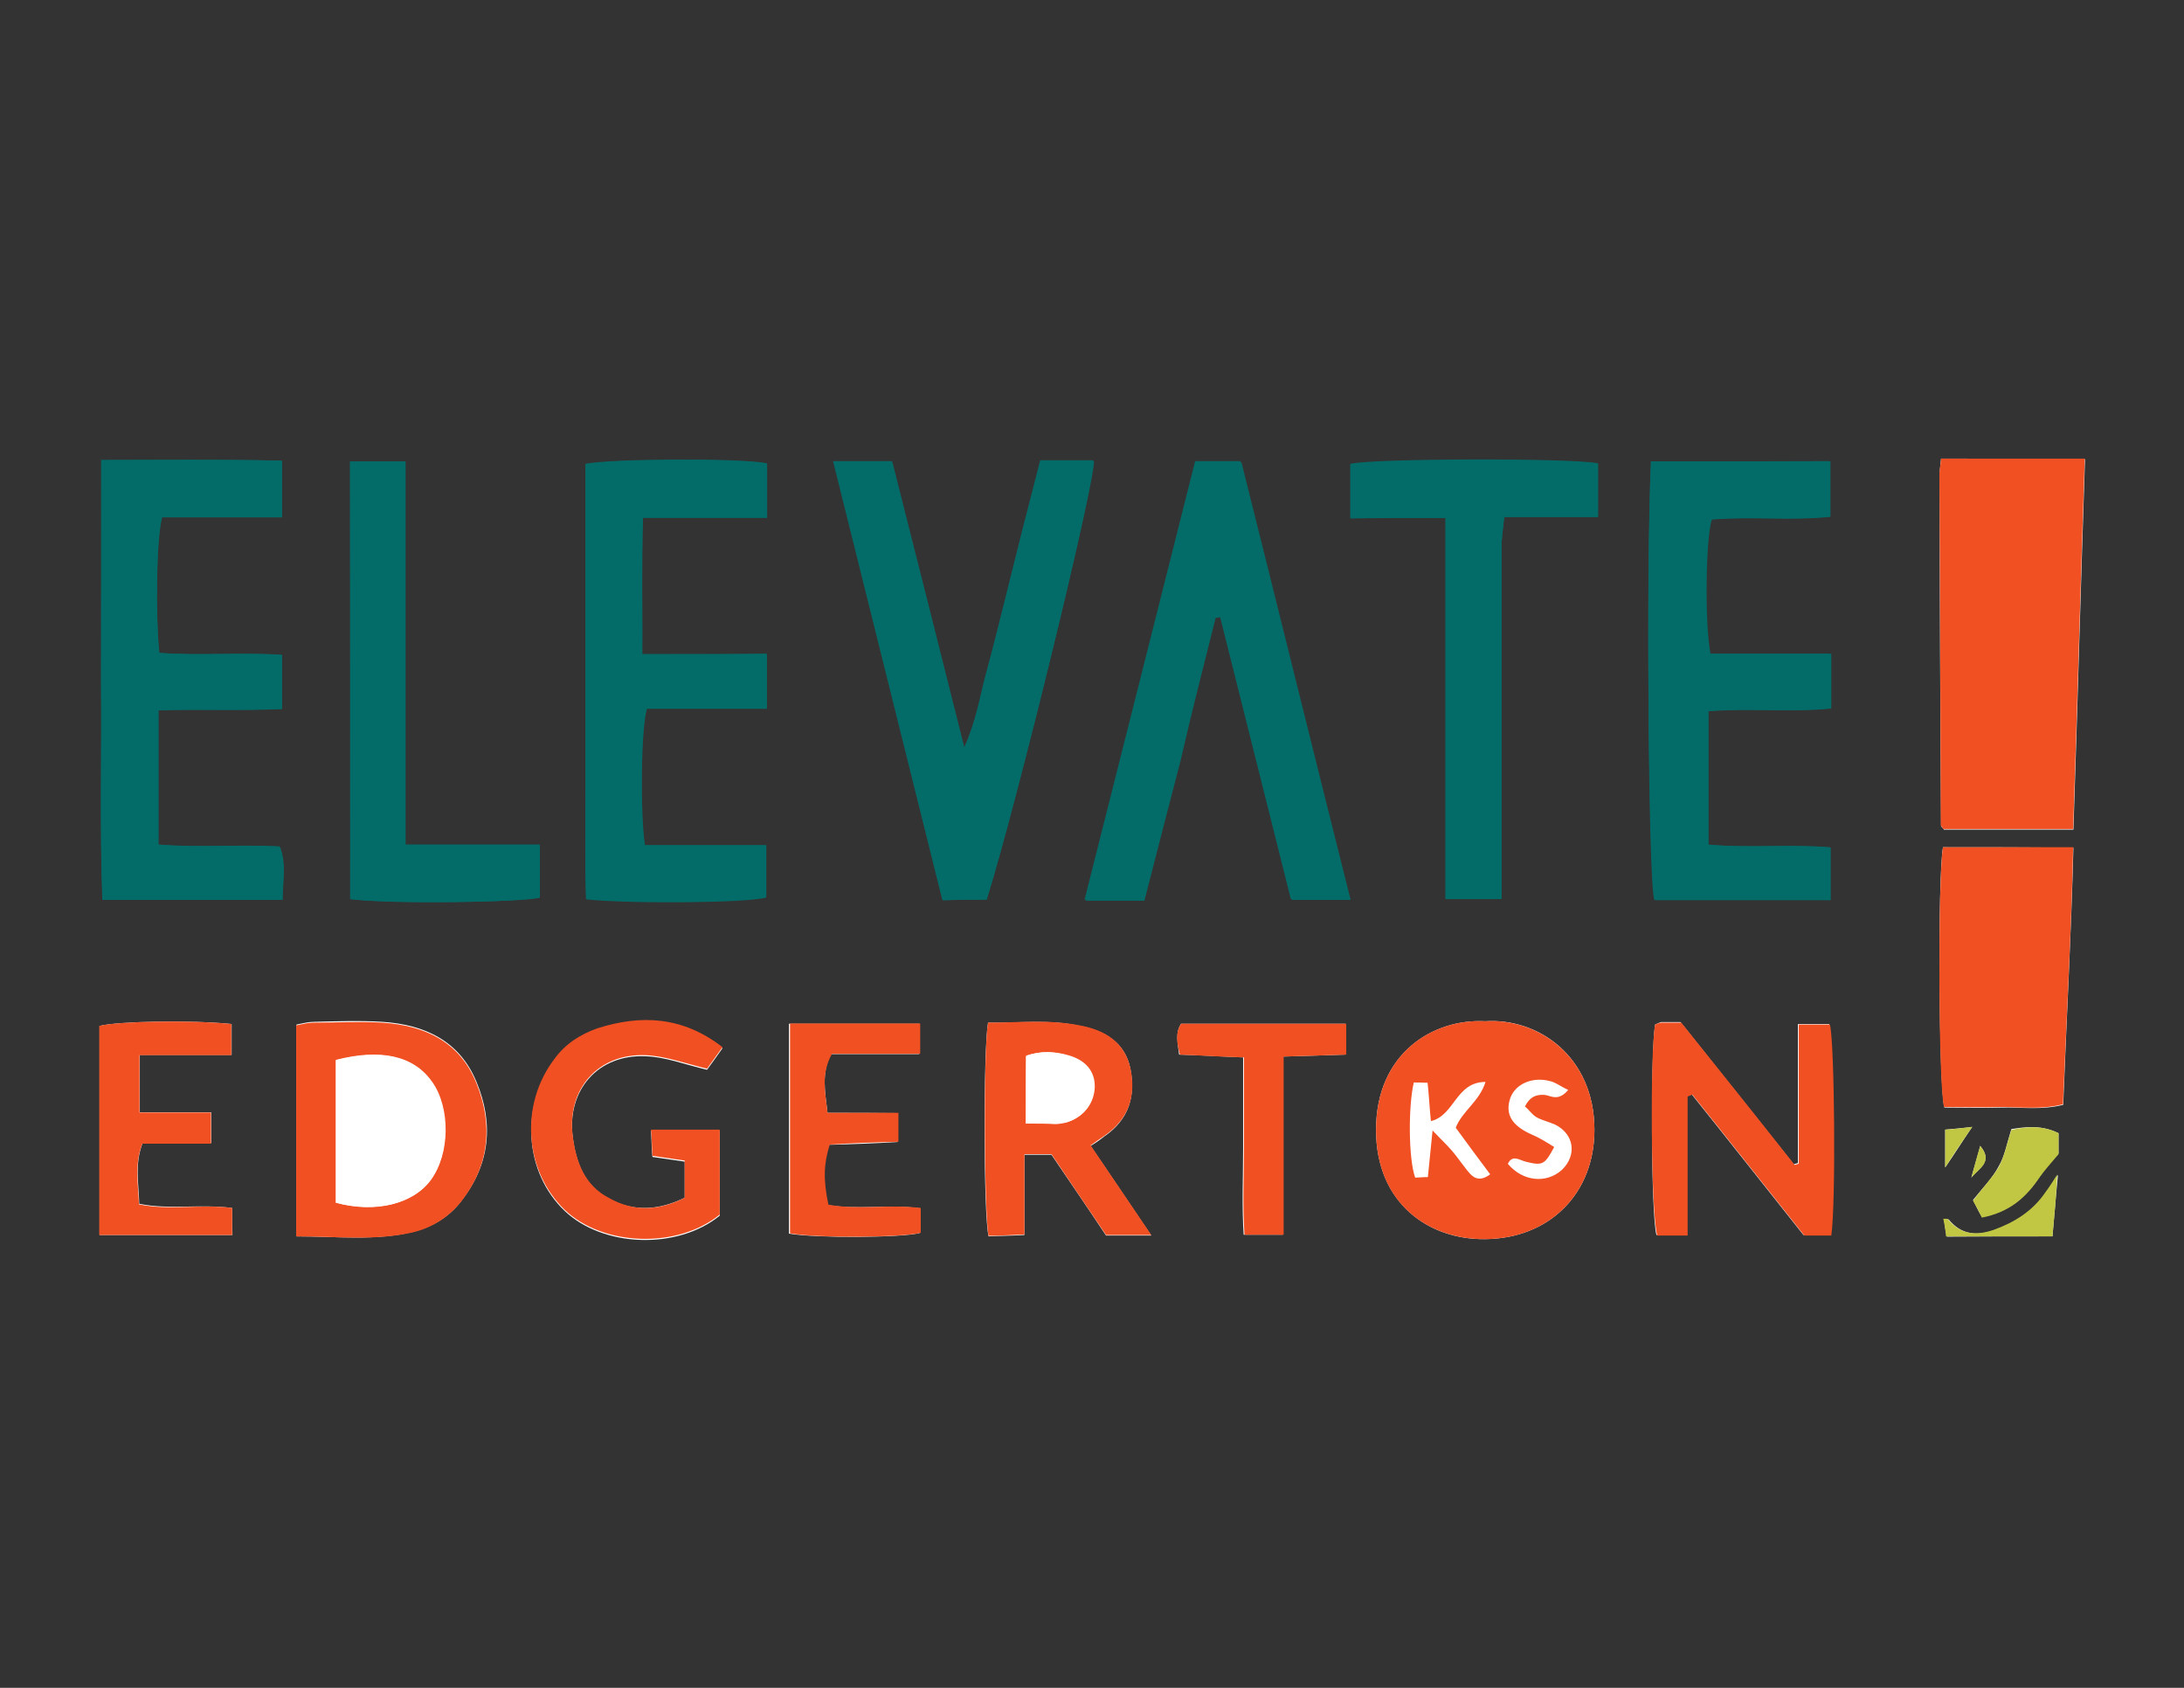 <?xml version="1.0" encoding="utf-8"?>
<!-- Generator: Adobe Illustrator 27.2.0, SVG Export Plug-In . SVG Version: 6.00 Build 0)  -->
<svg version="1.1" id="Layer_1" xmlns="http://www.w3.org/2000/svg" xmlns:xlink="http://www.w3.org/1999/xlink" x="0px" y="0px"
	 viewBox="0 0 792 612" style="enable-background:new 0 0 792 612;" xml:space="preserve">
<rect x="0" y="0" width="792" height="612" fill="#333333" stroke="none"/>
<style type="text/css">
	.st0{fill:#FFFFFF;}
	.st1{fill:#F05022;}
	.st2{fill:#C1C743;}
	.st3{fill:#036C68;}
</style>
<g>
	<g>
		<path class="st0" d="M703.9,166.3c-0.2,2.4-0.5,3.9-0.5,5.4c0,42.6,0.2,85.1,0.5,127.7c0,0.2,0.2,0.5,0.5,0.7
			c0.2,0.2,0.5,0.5,0.5,0.7c15.4,0,30.8,0,47,0c1.5-45,2.7-89.3,4.2-134.3C738.1,166.3,721.5,166.3,703.9,166.3z M704.6,307.2
			c-2,11-1.5,87.6,0.5,94.4c6.8,0,13.7,0.2,20.8,0c7.1-0.2,14.4,1,22.3-1c1.2-31.1,2.9-62.1,3.7-93.2
			C735.5,307.2,720.3,307.2,704.6,307.2z M538.6,370.3c-18.8-1-39.6,11.5-39.6,39.4c0,26.7,19.3,39.9,39.6,39.6
			c23.2-0.2,39.6-16.4,39.6-39.6C578.2,383,557.7,369,538.6,370.3z M600.2,371.5c-1.7,10.3-1.5,69.5,0.5,76.3c3.4,0,6.8,0,11,0
			c0-17.1,0-33.7,0-50.4c0.5-0.2,1.2-0.5,1.7-0.7c13.7,17.1,27.4,34.5,40.6,51.1c4.2,0,6.8,0,9.8,0c1.7-11.3,1.2-69.9-0.5-76.5
			c-3.4,0-6.8,0-11.3,0c0,17.4,0,33.7,0,50.4c-0.5,0.2-1,0.2-1.5,0.5c-13.7-17.1-27.4-34.5-41.1-51.6c-2.9,0-4.9,0-7.1,0
			C601.7,370.8,600.9,371.2,600.2,371.5z M746.5,410.9c-6.4-3.2-12.5-2.2-17.1-1.5c-1.7,5.4-2.4,9.8-4.6,13.5
			c-2.2,4.2-5.6,7.6-9.3,12.2c1,2,2,4.2,3.2,6.1c10-1.7,16.1-7.3,21-14.7c1.7-2.7,3.9-4.9,6.8-8.3
			C746.5,417,746.5,414.3,746.5,410.9z M744.3,448.3c0.7-7.6,1.2-14.4,2-22.3c-1.7,2.7-3.2,4.6-4.4,6.6
			c-4.6,6.6-11.2,10.8-18.8,13.5c-6.4,2.2-12,1.5-16.4-3.9c-0.2-0.2-1,0-1.7-0.2c0.2,2.2,0.5,4.2,1,6.4
			C718.8,448.3,731.1,448.3,744.3,448.3z M705.4,423.3c3.2-4.6,6.1-9.3,9.8-14.7c-3.9,0.5-6.6,0.7-9.8,1
			C705.4,414.8,705.4,418.9,705.4,423.3z M718.1,415.5c-1,3.9-2.2,7.6-3.2,11.5C717.4,423.6,723,421.4,718.1,415.5z"/>
		<path class="st1" d="M703.9,166.3c17.6,0,34.2,0,52.1,0c-1.5,45-2.7,89.3-4.2,134.3c-15.9,0-31.3,0-47,0c-0.2-0.2-0.5-0.5-0.5-0.7
			c-0.2-0.2-0.5-0.5-0.5-0.7c-0.2-42.6-0.2-85.1-0.5-127.7C703.4,170.2,703.7,168.7,703.9,166.3z"/>
		<path class="st1" d="M704.6,307.2c15.7,0,30.8,0,47.2,0c-0.7,31.1-2.4,62.1-3.7,93.2c-7.8,2-15.2,1-22.3,1c-6.8,0.2-13.9,0-20.8,0
			C702.9,394.7,702.7,318.2,704.6,307.2z"/>
		<path class="st1" d="M538.6,370.3c19.1-1.2,39.6,12.7,39.6,39.4c0,23.2-16.4,39.4-39.6,39.6c-20.3,0.2-39.6-12.7-39.6-39.6
			C499,381.8,519.7,369.3,538.6,370.3z M512.7,392.5c-2,8.3-2,27.6,0.5,34.5c1.2,0,2.7-0.2,4.6-0.2c0.5-5.1,1-10,1.7-16.9
			c3.2,3.4,5.1,5.1,6.8,7.1c2.4,2.7,4.4,5.9,6.8,8.6c2,2.2,4.4,2.4,7.3,0.2c-4.4-5.9-8.6-11.5-12.5-16.9c2.4-6.1,8.6-9.5,10.8-16.6
			c-10.8,0-11.2,12.2-19.8,14.2c-0.5-4.9-0.7-9.3-1.2-13.9C515.3,392.5,513.9,392.5,512.7,392.5z M568.7,395.2
			c-2.7-1.2-4.4-2.7-6.6-3.2c-6.4-1.7-12.5,1-14.4,6.1c-2,5.9,0.5,10,7.6,13.2c2.9,1.2,5.6,2.9,8.3,4.6c-3.4,6.4-4.2,6.8-10,5.4
			c-2.4-0.5-5.1-2.9-6.8,0.7c5.4,6.4,13.9,7.3,19.6,2.2c5.6-5.4,4.4-13-2.4-16.4c-2.2-1-4.6-1.5-6.8-2.7c-1.7-1-2.7-2.7-4.2-3.9
			c1.7-3.4,3.9-4.4,7.1-4.2C562.3,397.2,565,399.6,568.7,395.2z"/>
		<path class="st1" d="M600.2,371.5c0.7-0.2,1.5-0.7,2.4-0.7c2.2,0,4.2,0,7.1,0c13.7,17.1,27.4,34.2,41.1,51.6
			c0.5-0.2,1-0.2,1.5-0.5c0-16.6,0-33.3,0-50.4c4.2,0,7.6,0,11.3,0c1.7,6.4,2.2,65.1,0.5,76.5c-2.7,0-5.6,0-9.8,0
			c-13.2-16.6-26.9-34-40.6-51.1c-0.5,0.2-1.2,0.5-1.7,0.7c0,16.6,0,33.3,0,50.4c-4.2,0-7.8,0-11,0
			C598.7,440.9,598.3,381.8,600.2,371.5z"/>
		<path class="st2" d="M746.5,410.9c0,3.7,0,6.4,0,7.6c-2.9,3.4-5.1,5.9-6.8,8.3c-4.9,7.3-10.8,12.7-21,14.7c-1-2.2-2.2-4.4-3.2-6.1
			c3.4-4.6,6.8-8.1,9.3-12.2c2-3.7,2.9-8.1,4.6-13.5C734,408.7,740.1,407.7,746.5,410.9z"/>
		<path class="st2" d="M744.3,448.3c-13.2,0-25.7,0-38.6,0c-0.2-2.2-0.5-4.2-1-6.4c0.7,0,1.5,0,1.7,0.2c4.4,5.4,9.8,6.1,16.4,3.9
			c7.6-2.7,14.2-6.8,18.8-13.5c1.5-2,2.7-3.9,4.4-6.6C745.7,433.6,745,440.5,744.3,448.3z"/>
		<path class="st2" d="M705.4,423.3c0-4.2,0-8.6,0-13.7c3.2-0.2,5.9-0.5,9.8-1C711.5,414,708.3,418.7,705.4,423.3z"/>
		<path class="st2" d="M718.1,415.5c4.9,5.9-0.5,8.1-3.2,11.5C715.9,423.3,716.9,419.4,718.1,415.5z"/>
	</g>
	<path class="st3" d="M440.8,224c0.7,0,1.2-0.2,2-0.2c8.6,34,17.1,68.2,25.7,102.5c7.1,0,13.7,0,21.3,0
		c-13.5-53.6-26.4-106.1-39.6-158.7c-5.9,0-11,0-16.4,0c-13.5,53.1-26.7,105.7-40.1,159c7.6,0,14.2,0,21.3,0
		c4.4-17.1,8.8-34.2,13.2-51.1C432.2,258,436.6,240.9,440.8,224z"/>
	<path class="st3" d="M357.8,326.2c10.5-33.7,39.4-151.4,38.9-159c-6.1,0-12.5,0-19.3,0c-2.2,8.8-4.6,17.4-6.6,25.7
		c-2.2,8.6-4.2,17.1-6.4,25.7c-2.2,8.8-4.4,17.6-6.8,26.4c-2.2,8.1-3.4,16.6-7.8,26.4c-9-36-17.6-69.9-26.2-103.9
		c-7.3,0-13.9,0-21.3,0c13.2,53.3,26.4,105.9,39.6,159C347.3,326.2,352.5,326.2,357.8,326.2z"/>
	<path class="st3" d="M598.7,167.3c-1.7,40.8-1,151.6,1.2,159c21,0,42.3,0,63.6,0c0-6.6,0-12.7,0-19.1c-15.2-1.2-29.8,0.5-44.3-1
		c0-16.6,0-32.3,0-48.4c15.2-1.2,29.8,0.5,44.5-1c0-6.8,0-13,0-19.8c-15.2,0-29.6,0-43.8,0c-2-11.2-1.5-42.6,0.5-48.7
		c14.4-1.2,28.9,0.5,43-1c0-7.1,0-13.5,0-20.1C641.8,167.3,620.5,167.3,598.7,167.3z"/>
	<path class="st3" d="M232.9,237.2c0-17.4-0.2-33,0.2-49.6c15.7,0,30.1,0,45,0c0-7.3,0-13.5,0-19.6c-8.6-2-57.7-1.7-65.8,0.2
		c0,12.7,0,25.7,0,38.9c0,13.5,0,26.7,0,40.1c0,13,0,26.2,0,39.1c0,13.2-0.2,26.4,0.2,39.6c15.9,1.7,59.4,1.2,65.3-0.7
		c0-6.1,0-12,0-18.8c-15.2,0-29.6,0-44,0c-2-11-1.5-42.3,0.7-49.6c14.2,0,28.6,0,43.5,0c0-6.8,0-12.7,0-19.8
		C263.2,237.2,248.8,237.2,232.9,237.2z"/>
	<path class="st3" d="M36.7,166.8c0,27.9,0,54.3,0,80.7c0.2,26.2-0.5,52.6,0.5,78.8c22.5,0,43.5,0,65.3,0c0-6.8,1.5-13-1-19.3
		c-14.9-1-29.3,0.5-44-0.7c0-16.6,0-32.3,0-48.7c15.2-0.5,30.1,0.2,44.8-0.5c0-7.1,0-13,0-19.6c-15.2-1-30.1,0.2-44.5-0.7
		c-1.5-14.7-1-41.8,1-49.2c14.2,0,28.6,0,43.5,0c0-7.1,0-13.5,0-20.5C80.8,166.5,59.5,166.8,36.7,166.8z"/>
	<path class="st3" d="M524.2,187.8c0,47.2,0,92.4,0,138.2c7.1,0,13.2,0,20.3,0c0-3.9,0-7.3,0-10.5c0-38.9,0-77.8,0-116.7
		c0-3.4,0.5-6.8,1-11.3c11.7,0,22.7,0,34,0c0-7.1,0-13.5,0-19.3c-9-2-82.7-1.7-89.8,0.2c0,6.1,0,12.5,0,19.6
		C500.9,187.8,511.9,187.8,524.2,187.8z"/>
	<path class="st3" d="M127,326c14.7,2,62.9,1.2,68.7-0.7c0-6.1,0-12,0-19.1c-16.4,0-32,0-48.7,0c0-46.7,0-92.4,0-138.9
		c-7.3,0-13.5,0-20.1,0C127,220.3,127,272.9,127,326z"/>
	<path class="st3" d="M440.8,224c-4.4,17.1-8.6,34-13,51.1c-4.4,17.1-8.8,34-13.2,51.1c-7.1,0-13.7,0-21.3,0
		c13.5-53.3,26.7-105.9,40.1-159c5.4,0,10.5,0,16.4,0C463,220.1,476,272.7,489.4,326c-7.6,0-14.2,0-21.3,0
		c-8.6-34.2-17.1-68.2-25.7-102.5C442.2,223.8,441.5,224,440.8,224z"/>
	<path class="st3" d="M357.8,326.2c-5.4,0-10.5,0-16.1,0c-13.2-52.8-26.2-105.4-39.6-159c7.3,0,13.7,0,21.3,0
		c8.6,34,17.1,68,26.2,103.9c4.4-9.8,5.6-18.1,7.8-26.4c2.4-8.8,4.6-17.6,6.8-26.4c2.2-8.6,4.2-17.1,6.4-25.7
		c2.2-8.6,4.4-16.9,6.6-25.7c6.8,0,13.2,0,19.3,0C397.2,174.9,368.4,292.7,357.8,326.2z"/>
	<path class="st3" d="M598.7,167.3c21.8,0,43,0,65.1,0c0,6.6,0,13,0,20.1c-14.2,1.5-28.9-0.2-43,1c-2.2,6.1-2.7,37.4-0.5,48.7
		c14.2,0,28.6,0,43.8,0c0,6.8,0,13,0,19.8c-14.4,1.5-29.3-0.2-44.5,1c0,16.4,0,32,0,48.4c14.7,1.2,29.1-0.2,44.3,1
		c0,6.4,0,12.5,0,19.1c-21.5,0-42.6,0-63.6,0C597.8,318.7,596.8,208.1,598.7,167.3z"/>
	<path class="st3" d="M232.9,237.2c15.9,0,30.3,0,45.2,0c0,6.8,0,12.7,0,19.8c-14.7,0-29.3,0-43.5,0c-2.2,7.3-2.4,38.6-0.7,49.6
		c14.2,0,28.9,0,44,0c0,6.8,0,12.7,0,18.8c-5.9,2-49.4,2.4-65.3,0.7c-0.5-13-0.2-26.2-0.2-39.6c0-13,0-26.2,0-39.1
		c0-13.5,0-26.7,0-40.1c0-13,0-25.9,0-38.9c8.1-2,57.2-2.2,65.8-0.2c0,6.1,0,12.5,0,19.6c-14.9,0-29.3,0-45,0
		C232.6,204.2,233.1,219.9,232.9,237.2z"/>
	<path class="st3" d="M36.7,166.8c22.7,0,43.8-0.2,65.5,0.2c0,7.1,0,13.5,0,20.5c-14.9,0-29.3,0-43.5,0c-2,7.3-2.4,34.5-1,49.2
		c14.4,1.2,29.3-0.2,44.5,0.7c0,6.6,0,12.5,0,19.6c-14.7,0.7-29.6,0-44.8,0.5c0,16.6,0,32.3,0,48.7c14.7,1.2,29.1,0,44,0.7
		c2.4,6.4,1,12.5,1,19.3c-21.8,0-42.8,0-65.3,0c-1-26.2-0.2-52.3-0.5-78.8C36.7,221.1,36.7,194.7,36.7,166.8z"/>
	<path class="st3" d="M524.2,187.8c-12.2,0-23.2,0-34.5,0c0-7.1,0-13.5,0-19.6c7.1-2,80.7-2.2,89.8-0.2c0,6.1,0,12.2,0,19.3
		c-11.2,0-22.3,0-34,0c-0.5,4.4-1,7.8-1,11.2c0,38.9,0,77.8,0,116.7c0,3.2,0,6.6,0,10.5c-7.1,0-13.2,0-20.3,0
		C524.2,280.3,524.2,235,524.2,187.8z"/>
	<path class="st3" d="M127,326c0-53.1,0-105.4,0-158.5c6.6,0,12.7,0,20.1,0c0,46.5,0,92.2,0,138.9c16.6,0,32.3,0,48.7,0
		c0,7.1,0,13,0,19.1C189.6,327.2,141.4,327.7,127,326z"/>
	<path class="st0" d="M107.4,448.3c14.9,0,28.9,1.7,42.6-1.7c6.8-1.7,13-5.4,17.4-11.3c10.3-13.2,11.7-27.9,5.4-43
		c-6.1-14.9-18.8-20.8-34.2-21.8c-8.3-0.5-16.4-0.2-24.7,0c-2,0-3.9,0.5-6.4,1C107.4,396.9,107.4,421.9,107.4,448.3z"/>
	<path class="st0" d="M358.3,370.8c-1.7,9.5-1.7,69.7,0.2,77.5c3.9-0.2,8.1-0.2,13-0.5c0-10.3,0-19.6,0-29.1c3.9,0,6.6,0,9.8,0
		c6.8,10,13.5,19.8,19.8,29.3c5.6,0,10.3,0,16.4,0c-7.8-11.5-14.7-21.8-22-32.5c2-1.2,3.4-2.2,4.9-3.4c9-6.1,11.5-14.7,9.5-24.7
		c-2-9.5-9.3-13.7-18.3-15.4C380.6,369.5,369.3,371,358.3,370.8z"/>
	<path class="st0" d="M248.3,434.3c-9.5,4.6-18.3,5.1-27.4,0.5c-9-4.9-12-13.2-13.2-22.5c-2.2-17.1,9.3-30.1,26.4-29.3
		c7.1,0.2,13.9,2.9,22.3,4.9c1.2-1.7,3.4-4.6,5.6-7.8c-14.4-11.2-29.6-12.2-45.5-6.8c-6.1,2-11.2,5.6-15.4,11
		c-12.5,16.9-11,40.8,3.7,54.8c13.9,13.2,40.8,14.2,56.2,1.7c0-10.3,0-20.3,0-30.8c-8.3,0-16.1,0-24.9,0c0.2,3.7,0.2,6.6,0.5,9.5
		c4.6,0.7,8.1,1.2,11.7,1.7C248.3,426,248.3,430.2,248.3,434.3z"/>
	<path class="st0" d="M84.2,438c-11.7-1.5-22.7,0.7-33.7-1.5c-0.2-7.6-1.7-14.4,1.2-22c8.3,0,16.4,0,24.9,0c0-4.2,0-7.1,0-11.2
		c-9,0-17.4,0-25.9,0c0-7.3,0-13.5,0-20.8c11.5,0,22.3,0,33.3,0c0-4.4,0-7.8,0-11.2c-14.7-1.5-41.3-1-47.9,0.7c0,24.9,0,50.1,0,75.8
		c16.1,0,31.8,0,48.2,0C84.2,444.6,84.2,441.7,84.2,438z"/>
	<path class="st0" d="M300.1,403.5c-1-8.1-2.2-14.4,1.2-21.3c10.8,0,21.3,0,32,0c0-4.2,0-7.3,0-11c-15.9,0-31.3,0-47.2,0
		c0,25.7,0,50.9,0,76.1c9.8,1.7,40.8,1.5,47.4-0.2c0-2.9,0-5.9,0-9c-11.5-1.5-22.7,0.7-33.5-1.2c-1.7-9.3-1.7-14.7,0.5-21.8
		c8.1-0.2,16.4-0.5,24.9-1c0-3.9,0-6.8,0-10.5C317,403.5,308.9,403.5,300.1,403.5z"/>
	<path class="st0" d="M428.3,371.2c-2.2,3.4-1.2,7.1-0.7,11.2c7.8,0.2,15.2,0.7,23.2,1c0,11.7,0,22.3,0,32.8s-0.5,21,0.2,31.5
		c5.1,0,9,0,14.2,0c0-21.8,0-42.8,0-64.6c8.3-0.2,15.7-0.5,22.7-0.7c0-4.4,0-7.6,0-11.2C467.9,371.2,448.3,371.2,428.3,371.2z"/>
	<path class="st1" d="M107.4,448.3c0-26.4,0-51.1,0-76.5c2.4-0.5,4.4-1,6.4-1c8.3,0,16.4-0.5,24.7,0c15.4,1,28.1,6.8,34.2,21.8
		c6.1,14.9,4.9,29.8-5.4,43c-4.4,5.6-10.5,9.5-17.4,11.2C136.3,450,122.3,448.3,107.4,448.3z M121.8,436.1
		c14.4,3.9,28.1,0.5,34.5-8.3c6.6-9.3,6.8-25.9,0.5-35.2c-6.6-9.5-18.6-12.5-35-8.1C121.8,401.3,121.8,418.7,121.8,436.1z"/>
	<path class="st1" d="M358.3,370.8c11,0,22.3-1.2,33.3,1c9,1.7,16.1,5.9,18.3,15.4c2.2,10-0.5,18.6-9.5,24.7c-1.5,1-2.9,2-4.9,3.4
		c7.3,10.8,14.2,21,22,32.5c-6.1,0-10.8,0-16.4,0c-6.4-9.5-13-19.1-19.8-29.3c-2.9,0-5.9,0-9.8,0c0,9.8,0,19.1,0,29.1
		c-4.9,0.2-9,0.5-13,0.5C356.9,440.5,356.6,380.3,358.3,370.8z M372,407.4c4.4,0,7.8,0,11,0c1.2,0,2.4-0.2,3.7-0.5
		c6.1-1.7,10-6.6,10.3-12.5c0.2-5.6-2.9-9.8-9.3-11.7c-4.9-1.5-10-1.7-15.4,0C372,390.6,372,398.4,372,407.4z"/>
	<path class="st1" d="M248.3,434.3c0-4.2,0-8.3,0-13.5c-3.4-0.5-6.8-1-11.7-1.7c-0.2-2.9-0.2-5.9-0.5-9.5c8.8,0,16.6,0,24.9,0
		c0,10.5,0,20.5,0,30.8c-15.4,12.5-42.3,11.5-56.2-1.7c-14.7-14.2-16.4-38.2-3.7-54.8c3.9-5.4,9.3-8.8,15.4-11
		c15.9-5.1,31.1-4.4,45.5,6.8c-2.4,3.4-4.4,6.1-5.6,7.8c-8.3-2-15.2-4.6-22.3-4.9c-17.1-0.7-28.6,12.2-26.4,29.3
		c1.2,9.3,4.2,17.9,13.2,22.5C229.9,439.5,239,439,248.3,434.3z"/>
	<path class="st1" d="M84.2,438c0,3.7,0,6.4,0,9.8c-16.1,0-31.8,0-48.2,0c0-25.7,0-50.6,0-75.8c6.6-1.7,33.3-2.2,47.9-0.7
		c0,3.4,0,6.8,0,11.3c-10.8,0-21.8,0-33.3,0c0,7.3,0,13.5,0,20.8c8.6,0,16.9,0,25.9,0c0,4.2,0,7.3,0,11.3c-8.6,0-16.6,0-24.9,0
		c-2.9,7.6-1.5,14.4-1.2,22C61.4,439,72.4,436.5,84.2,438z"/>
	<path class="st1" d="M300.1,403.5c8.8,0,17.1,0,25.7,0c0,3.7,0,6.6,0,10.5c-8.6,0.2-16.9,0.5-24.9,1c-2.2,7.1-2.4,12.5-0.5,21.8
		c10.8,2,22-0.2,33.5,1.2c0,3.2,0,6.1,0,9c-6.6,1.7-37.7,2-47.4,0.2c0-25.2,0-50.4,0-76.1c15.9,0,31.3,0,47.2,0c0,3.7,0,6.8,0,11
		c-10.8,0-21.5,0-32,0C297.7,389.3,299.2,395.7,300.1,403.5z"/>
	<path class="st1" d="M428.3,371.2c20.1,0,39.6,0,59.9,0c0,3.7,0,6.8,0,11.2c-7.3,0.2-14.7,0.5-22.7,0.7c0,21.8,0,42.8,0,64.6
		c-5.1,0-9,0-14.2,0c-0.7-10.5-0.2-21-0.2-31.5s0-21.3,0-32.8c-8.1-0.2-15.4-0.7-23.2-1C426.8,378.3,426.1,374.7,428.3,371.2z"/>
	<path class="st0" d="M121.8,436.1c0-17.1,0-34.5,0-51.8c16.4-4.2,28.4-1.5,35,8.1c6.6,9.3,6.4,26.2-0.5,35.2
		C150,436.3,136.5,440,121.8,436.1z"/>
	<path class="st0" d="M372,407.4c0-9,0-16.6,0-24.5c5.4-2,10.3-1.7,15.4,0c6.4,2,9.5,6.1,9.3,11.7c-0.2,5.9-4.2,10.8-10.3,12.5
		c-1.2,0.2-2.4,0.5-3.7,0.5C379.6,407.4,376.4,407.4,372,407.4z"/>
</g>
</svg>
